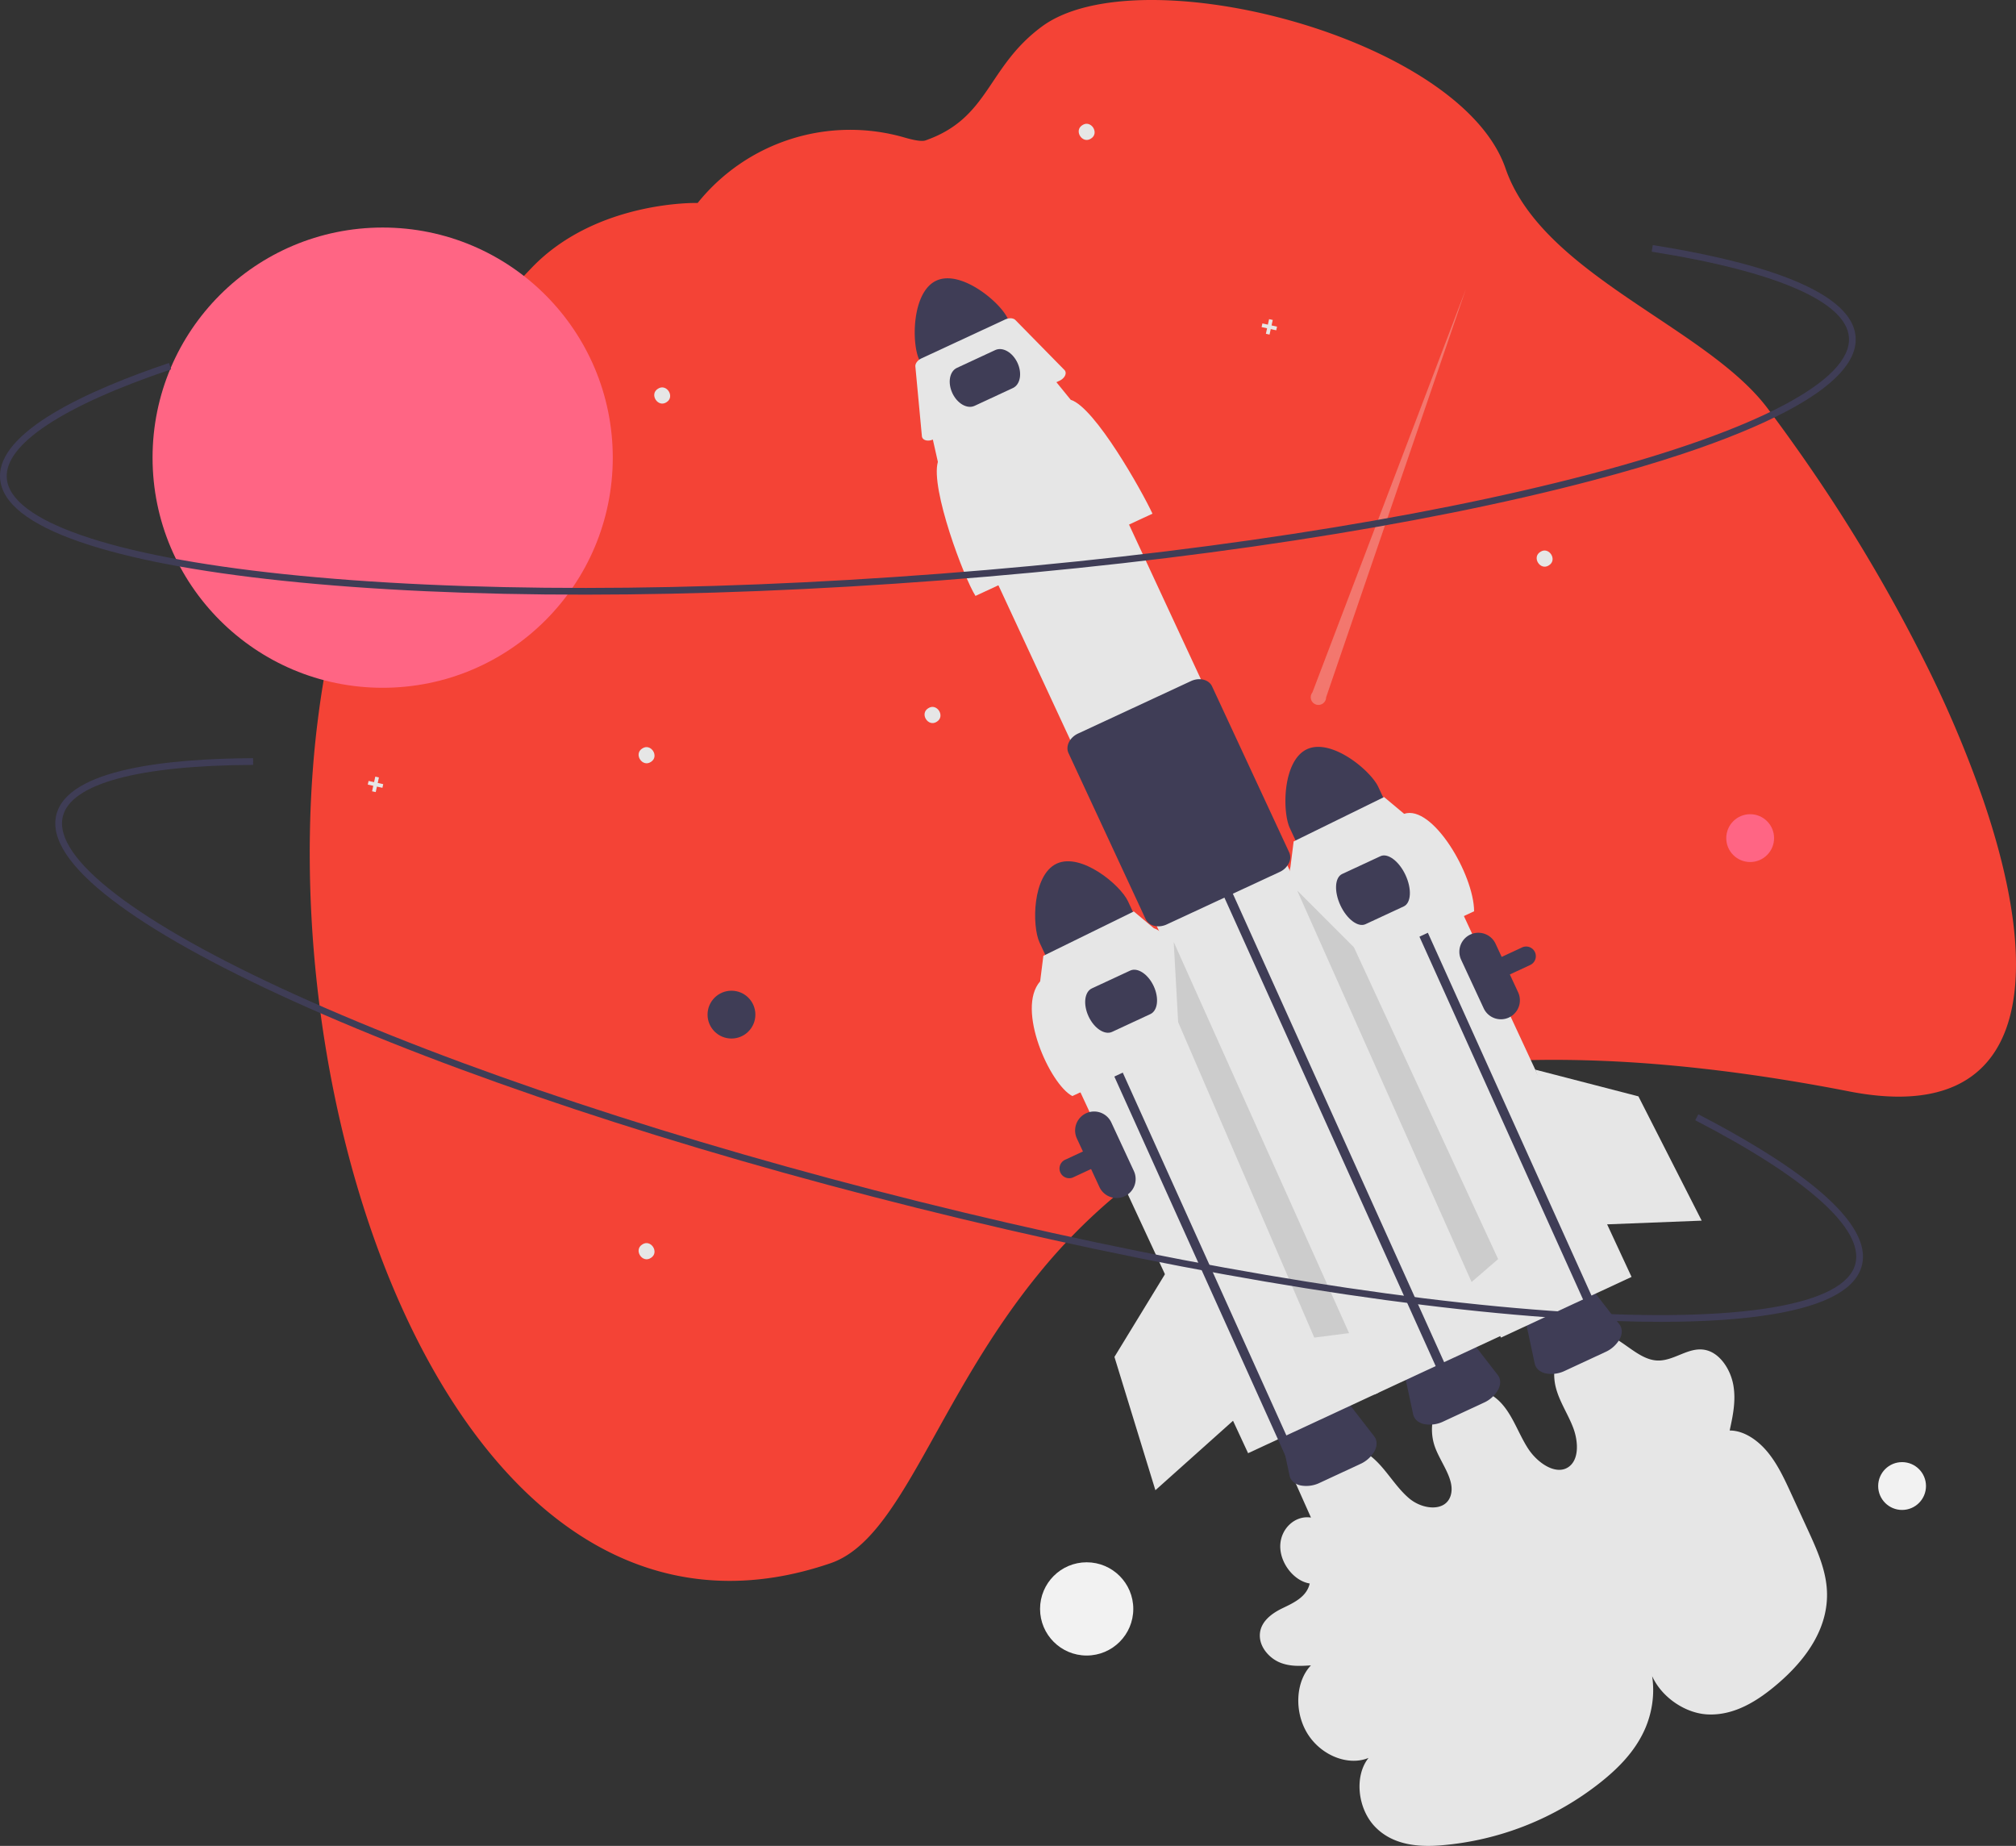<svg xmlns="http://www.w3.org/2000/svg" data-name="Layer 1" width="902.419" height="826.207"><rect width="100%" height="100%" fill="#333333" stroke="none"/><path d="m578.159 659.811 8.671 19.444c-7.048-1.122-13.603 4.898-13.75 12.629s6.139 15.774 13.188 16.873c-1.347 6.002-7.16 8.648-12.207 11.074s-10.485 6.45-10.11 12.846c.301 5.135 4.548 9.669 9.058 11.492s9.241 1.542 13.808 1.237c-6.92 7.24-7.595 20.847-1.517 30.61s18.216 14.57 27.305 10.812c-6.422 7.988-5.026 22.617 2.943 30.862 8.035 8.31 19.678 9.115 29.858 8.24a132.238 132.238 0 0 0 71.006-28.14c7.782-6.184 15.05-13.456 19.49-22.942s5.747-21.496 1.612-32.29c1.115 13.522 14.65 24.202 26.826 24.8s22.807-6.26 31.84-14.081c12.015-10.4 23.138-24.98 21.489-42.967-.816-8.905-4.706-17.47-8.52-25.765l-7.396-16.083c-2.986-6.493-6.04-13.095-10.533-18.543s-10.731-9.667-16.973-9.627c1.427-6.52 2.86-13.283 1.665-20.21s-5.776-14.101-12.005-15.724c-7.926-2.064-14.644 5.25-22.615 4.561-7.671-.664-14.01-8.362-21.46-11.412a17.178 17.178 0 0 0-18.536 3.206c-4.722 4.61-6.69 12.398-4.996 19.767 1.484 6.456 5.434 12.15 7.832 18.375s2.77 14.231-1.835 17.631c-5.557 4.103-14.014-1.48-18.356-8.234s-6.833-14.934-12.323-20.614c-6.48-6.705-16.622-8.276-23.293-3.609s-9.222 15.12-5.859 24.004c2.75 7.264 9.05 14.613 6.864 21.454-2.309 7.23-12.412 6.315-18.507 1.205s-10.14-12.806-16.161-18.03c-6.114-5.306-14.098-7.63-21.107-6.146a21.73 21.73 0 0 0-15.573 13.915" fill="#e6e6e6"/><path d="m718.556 605.17-17.993 8.36a13.812 13.812 0 0 1-8.734 1.177c-2.612-.618-4.377-2.215-4.84-4.384l-4.187-19.554c-.79-3.688 2.264-8.053 7.264-10.376l9.936-4.616c5-2.323 10.305-1.843 12.614 1.14l12.245 15.81c1.358 1.754 1.44 4.132.227 6.527a13.812 13.812 0 0 1-6.532 5.916Z" fill="#3f3d56"/><path d="M160.64 243.762a353.998 353.998 0 0 1 77.501-124.057c29.007-30.111 74.15-28.86 74.15-28.86l.258-.32a87.58 87.58 0 0 1 92.553-28.913c4.304 1.236 7.615 1.783 9.19 1.233 28.707-10.047 27.358-32.724 52.126-50.993 43.367-31.987 187.21 4.654 207.494 63.514 16.439 47.705 89.82 70.827 117.236 107.317q6.43 8.559 12.618 17.316 2.9 4.068 5.737 8.198a730.428 730.428 0 0 1 52.147 88.155 514.113 514.113 0 0 1 26.101 61.684c28.591 83.583 18.814 145.855-60.02 130.47q-13.999-2.738-27.325-4.9-19.296-3.15-37.246-5.176-24.172-2.75-45.994-3.602-7.337-.296-14.405-.396c-69.67-.966-121.349 12.146-160.719 32.502q-10.01 5.162-18.973 10.923a236.054 236.054 0 0 0-26.08 19.32 254.898 254.898 0 0 0-31.423 32.196l-.522.64c-46.048 56.326-61.203 118.681-93.234 129.66C234.883 746.613 148.283 576.453 139.402 410q-.672-12.581-.743-25.09-.042-5.592.055-11.154a476.25 476.25 0 0 1 1.281-28.78q.4-5.446.928-10.833c.388-3.874.81-7.724 1.298-11.55 3.483-28.047 9.577-54.73 18.419-78.83Z" fill="#f44336"/><path d="M585.043 335.344c-10.935 5.09-11.116 27.895-7.687 35.283l6.214 13.375 39.61-18.403-6.214-13.375c-3.436-7.385-20.98-21.954-31.923-16.88ZM478.602 527.36a4.333 4.333 0 0 1-4.07-5.82 4.3 4.3 0 0 1 2.243-2.44l204.554-95.038a4.33 4.33 0 0 1 5.752 2.101 4.336 4.336 0 0 1-2.102 5.752h-.001l-204.554 95.038a4.306 4.306 0 0 1-1.822.407Z" fill="#3f3d56"/><path fill="#e6e6e6" d="m580.138 401.294 58.471-27.166L730.33 571.54l-58.471 27.166z"/><path d="M419.114 125.618c-10.935 5.09-11.116 27.895-7.687 35.283l6.214 13.375 39.61-18.403-6.214-13.375c-3.436-7.385-20.98-21.954-31.923-16.88Zm245.015 502.246-17.993 8.36a13.812 13.812 0 0 1-8.734 1.177c-2.612-.618-4.377-2.215-4.841-4.383l-4.187-19.554c-.79-3.689 2.265-8.053 7.264-10.376l9.937-4.617c4.999-2.322 10.305-1.843 12.614 1.14l12.244 15.811c1.358 1.753 1.44 4.132.228 6.527a13.812 13.812 0 0 1-6.532 5.915ZM608.81 655.31l-17.993 8.36a13.812 13.812 0 0 1-8.734 1.177c-2.612-.618-4.377-2.215-4.84-4.383l-4.187-19.555c-.79-3.688 2.264-8.053 7.263-10.375l9.937-4.617c5-2.323 10.305-1.843 12.614 1.14l12.245 15.81c1.358 1.754 1.44 4.133.227 6.527a13.812 13.812 0 0 1-6.532 5.916Z" fill="#3f3d56"/><path fill="#e6e6e6" d="m429.811 225.148 58.471-27.166L673.685 597.03l-58.47 27.167z"/><path fill="#3f3d56" d="m548.951 403.691-6.561-14.437 3.777-1.742 6.541 14.391 94.715 210.006-3.773 1.753m-20.699-221.971-6.561-14.437 3.777-1.742 6.541 14.391 94.715 210.006-3.773 1.753"/><path d="m515.88 229.917-79.225 36.81c-5.044-7.848-20.25-48.06-16.836-59.992l-2.562-11.377 54.703-25.416 7.322 9.007c10.87 3.335 32.029 41.106 36.598 50.968Z" fill="#e6e6e6"/><path d="m474.246 170.428-56.45 26.228c-2.085.968-4.304.612-4.957-.795a1.952 1.952 0 0 1-.172-.643l-2.922-31.167c-.125-1.335 1.017-2.848 2.761-3.658l37.437-17.394c1.744-.81 3.637-.707 4.576.249l21.936 22.334c1.122 1.142.513 3.097-1.36 4.367a6.08 6.08 0 0 1-.849.48Z" fill="#e6e6e6"/><path d="M518.522 414.617a7.626 7.626 0 0 1-1.814-.213 5.604 5.604 0 0 1-3.896-3.026l-34.513-74.283c-1.428-3.075.49-7.007 4.275-8.766l50.536-23.48c3.785-1.76 8.027-.688 9.456 2.387l34.513 74.283a5.603 5.603 0 0 1-.2 4.929 8.506 8.506 0 0 1-4.075 3.838l-50.535 23.479a8.92 8.92 0 0 1-3.747.852Z" fill="#3f3d56"/><path fill="#e6e6e6" d="m466.962 453.028 58.472-27.166 91.72 197.413-58.471 27.166z"/><path d="m453.398 173.685-17.147 7.966c-3.309 1.538-7.773-1.024-9.95-5.71s-1.255-9.748 2.054-11.286l17.147-7.966c3.308-1.538 7.772 1.024 9.95 5.71s1.255 9.748-2.054 11.286Zm19.61 212.862c-10.935 5.091-11.115 27.895-7.686 35.284l6.214 13.374 39.61-18.403-6.215-13.374c-3.435-7.386-20.98-21.955-31.923-16.881Z" fill="#3f3d56"/><path d="M291.361 341.028c-3.862 2.573-7.815-3.551-3.879-6.01 3.862-2.573 7.815 3.551 3.879 6.01Zm402-88c-3.862 2.573-7.815-3.551-3.879-6.01 3.862-2.573 7.815 3.551 3.879 6.01Zm-274 70c-3.862 2.573-7.815-3.551-3.879-6.01 3.862-2.573 7.815 3.551 3.879 6.01Zm-128 240c-3.862 2.573-7.815-3.551-3.879-6.01 3.862-2.573 7.815 3.551 3.879 6.01Zm197-501c-3.862 2.573-7.815-3.551-3.879-6.01 3.862-2.573 7.815 3.551 3.879 6.01Zm-190 118c-3.862 2.573-7.815-3.551-3.879-6.01 3.862-2.573 7.815 3.551 3.879 6.01ZM571.639 146.2l-2.457-.539.538-2.458-1.638-.359-.539 2.458-2.457-.538-.359 1.638 2.457.539-.538 2.457 1.638.359.539-2.458 2.457.539.359-1.638zM171.542 350.978l-2.457-.539.538-2.457-1.638-.359-.539 2.457-2.458-.538-.359 1.638 2.458.539-.538 2.458 1.638.358.539-2.457 2.457.538.359-1.638z" fill="#e6e6e6"/><path d="M675.43 455.436a8.51 8.51 0 0 1-11.29-4.127l-10.113-21.765a8.5 8.5 0 0 1 15.417-7.163l10.112 21.765a8.51 8.51 0 0 1-4.127 11.29Zm-172 80a8.51 8.51 0 0 1-11.29-4.127l-10.113-21.765a8.5 8.5 0 0 1 15.417-7.163l10.112 21.765a8.51 8.51 0 0 1-4.127 11.29Z" fill="#3f3d56"/><path d="m659.851 407.881-67.806 31.504c-4.317-6.716-17.33-41.133-14.408-51.344l1.434-11.423 40.486-19.863 8.971 7.505c12.64-4.273 31.22 27.048 31.323 43.621Z" fill="#e6e6e6"/><path d="m628.371 405.697-17.147 7.967c-3.309 1.537-8.343-2.253-11.222-8.447s-2.527-12.487.782-14.024l17.147-7.967c3.308-1.537 8.343 2.253 11.221 8.447s2.528 12.487-.781 14.024Zm-145.42 40.994-6.561-14.437 3.777-1.742 6.541 14.391 94.715 210.006-3.773 1.753" fill="#3f3d56"/><path d="m547.817 459.085-67.806 31.503c-10.003-5.165-25.291-38.96-14.409-51.344l1.435-11.423 40.486-19.863 8.971 7.505c9.303 2.854 27.412 35.18 31.323 43.622Z" fill="#e6e6e6"/><path d="m514.941 453.897-17.147 7.967c-3.309 1.537-8.03-1.58-10.524-6.946s-1.83-10.985 1.48-12.522l17.146-7.967c3.31-1.537 8.03 1.58 10.524 6.946s1.83 10.985-1.479 12.522Z" fill="#3f3d56"/><circle cx="171.291" cy="204.845" r="103" fill="#ff6584"/><path d="m593.605 312.124 62.594-182.81-68.732 180.622a3.442 3.442 0 1 0 6.138 2.188Z" fill="#f0f0f0" opacity=".3"/><path d="M753.16 203.158q-18.38 6.108-40.752 12c-77.145 20.312-180.55 36.155-291.166 44.613-110.615 8.459-215.227 8.52-294.563.175-38.647-4.066-69.215-9.913-90.854-17.381C12.915 234.659.878 225.133.045 214.25c-1.62-21.2 40.213-39.858 75.593-51.778l.958 2.843c-48.586 16.37-74.709 33.667-73.559 48.707 1.465 19.156 46.645 34.807 123.956 42.94 79.161 8.327 183.58 8.263 294.021-.181 110.44-8.446 213.655-24.258 290.63-44.524 75.174-19.79 117.45-42.129 115.986-61.285-1.216-15.905-32.567-29.51-88.278-38.313l.469-2.963c40.48 6.396 89.092 18.709 90.8 41.047.832 10.882-9.617 22.128-31.058 33.424-12.223 6.44-27.752 12.792-46.404 18.99Z" fill="#3f3d56"/><circle cx="783.425" cy="375.136" r="10.702" fill="#ff6584"/><circle cx="851.425" cy="665.136" r="10.702" fill="#f2f2f2"/><circle cx="486.425" cy="720.136" r="20.866" fill="#f2f2f2"/><circle cx="327.425" cy="454.136" r="10.702" fill="#3f3d56"/><path fill="#e6e6e6" d="m687.226 478.768 46.176 11.953 28.321 55.628-47.88 1.878-26.617-69.459z"/><path fill="#ccc" d="m580.645 398.574 25.414 25.428 64.547 139.555-11.884 10.267-78.077-175.25zm-55.259 23.05 1.994 35.896 60.924 141.174 15.576-2.006-78.494-175.064z"/><path fill="#e6e6e6" d="m523.723 566.637-24.869 40.702 18.333 59.669 35.713-31.947-29.177-68.424z"/><path d="M743.405 591.647q-19.368 0-42.457-1.464c-79.614-5.055-182.738-22.633-290.376-49.492-107.637-26.86-206.93-59.794-279.585-92.734C95.594 431.91 68.43 416.72 50.25 402.809c-19.247-14.727-27.666-27.564-25.024-38.153 5.148-20.629 50.731-25.142 88.064-25.295l.013 3c-51.268.21-81.514 8.387-85.165 23.022-4.652 18.64 33.286 47.74 104.087 79.841 72.495 32.868 171.605 65.74 279.073 92.557 107.467 26.816 210.401 44.363 289.84 49.408 77.578 4.928 124.743-2.937 129.394-21.578 3.862-15.477-21.598-38.275-71.69-64.198l1.38-2.664c36.397 18.836 78.645 45.851 73.221 67.589-2.642 10.588-16.105 17.964-40.015 21.922-13.63 2.256-30.37 3.387-50.024 3.387Z" fill="#3f3d56"/></svg>